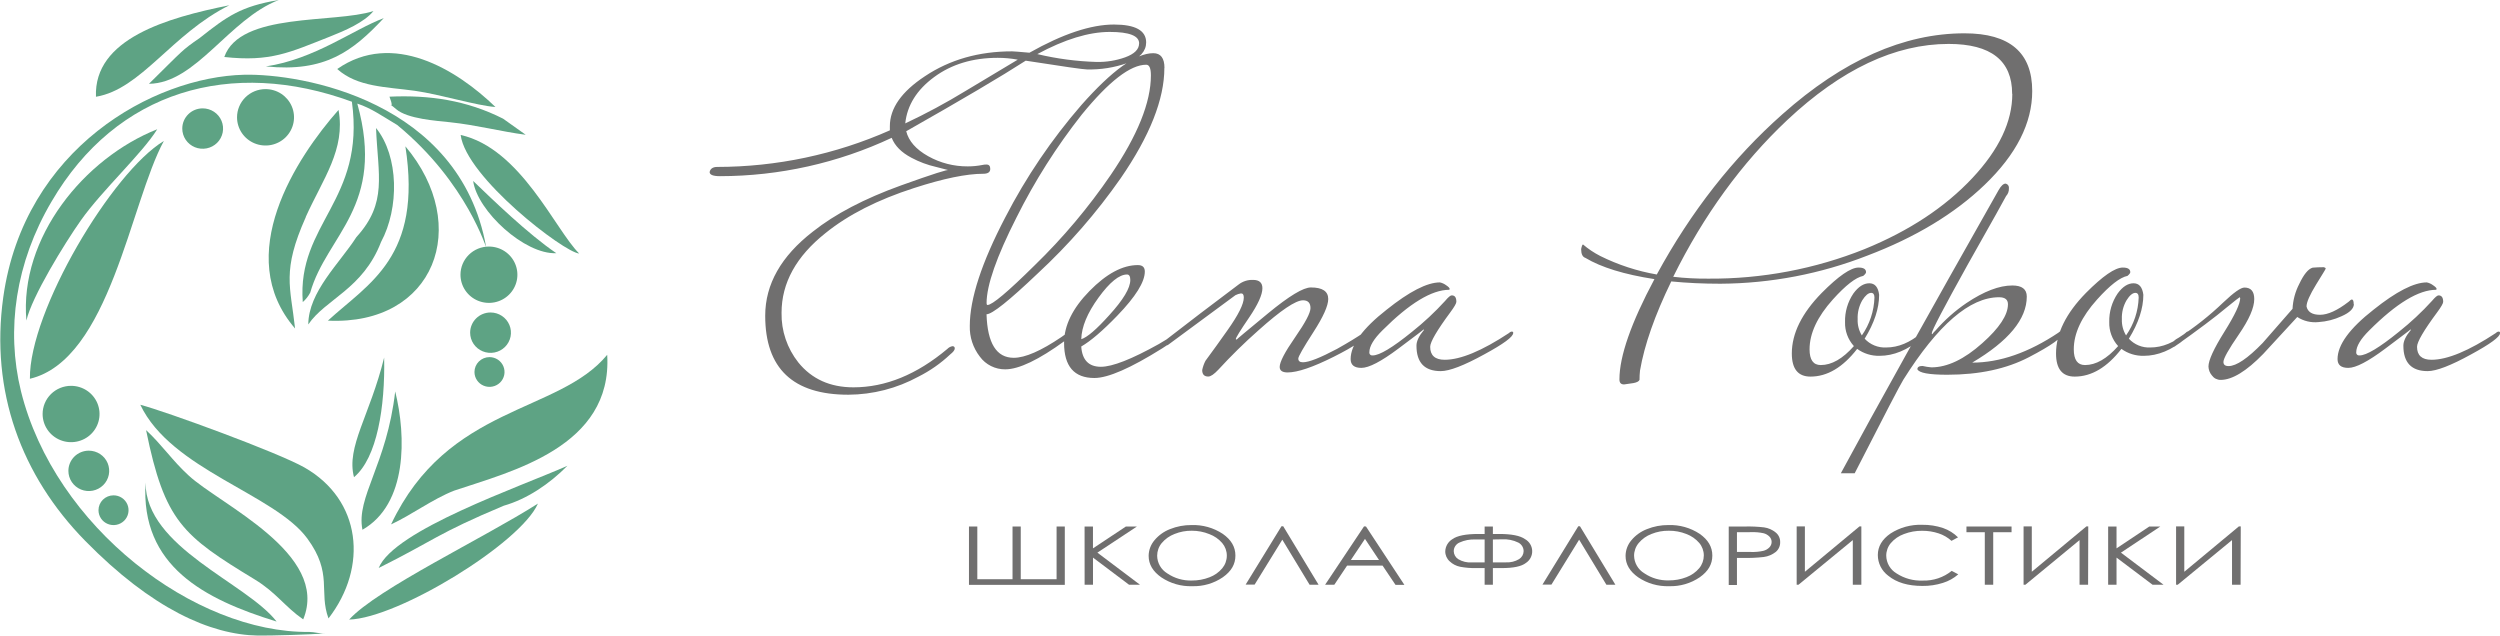 <?xml version="1.0" encoding="UTF-8"?> <svg xmlns="http://www.w3.org/2000/svg" width="177" height="45" viewBox="0 0 177 45" fill="none"><g clip-path="url(#clip0_2_2)"><path fill-rule="evenodd" clip-rule="evenodd" d="M23.048 44.839C22.071 44.929 19.105 45.011 18.261 44.998C14.913 44.943 10.743 43.1 6.027 38.287C1.503 33.672 -0.698 27.707 0.23 21.05C1.709 10.493 10.876 5.444 17.285 5.292C21.346 5.198 32.539 7.128 34.413 17.456C34.475 17.805 33.13 12.962 28.119 8.847C27.12 8.257 26.296 7.661 25.297 7.335C27.326 14.621 23.131 16.618 21.965 20.715C21.832 20.969 21.653 21.197 21.436 21.387C21.019 15.801 25.877 14.222 24.914 7.202C16.378 4.076 8.246 6.396 3.645 14.279C1.104 18.592 0.415 23.34 1.482 27.687C3.873 37.344 13.814 44.826 21.888 44.741C22.268 44.741 22.646 44.878 23.017 44.839H23.048Z" fill="#5EA384"></path><path fill-rule="evenodd" clip-rule="evenodd" d="M23.259 43.788C22.549 41.87 23.581 40.614 21.761 38.129C19.442 34.964 12.121 33.264 9.934 28.657C11.789 29.146 19.704 32.042 21.559 33.1C25.58 35.395 26.083 40.132 23.254 43.788H23.259Z" fill="#5EA384"></path><path fill-rule="evenodd" clip-rule="evenodd" d="M27.686 37.13C31.688 28.639 39.547 29.305 42.99 25.119C43.382 31.652 36.187 33.38 32.154 34.737C30.617 35.34 29.158 36.447 27.681 37.13H27.686Z" fill="#5EA384"></path><path fill-rule="evenodd" clip-rule="evenodd" d="M11.601 9.981C9.229 14.341 7.771 25.474 2.117 26.817C2.059 22.023 7.947 12.175 11.601 9.981Z" fill="#5EA384"></path><path fill-rule="evenodd" clip-rule="evenodd" d="M21.459 43.848C20.177 42.962 19.546 41.941 18.043 41.03C12.942 37.931 11.662 36.938 10.342 30.452C11.437 31.46 12.239 32.653 13.357 33.665C15.583 35.731 23.363 39.201 21.473 43.839L21.459 43.848Z" fill="#5EA384"></path><path fill-rule="evenodd" clip-rule="evenodd" d="M28.701 10.36C33.429 15.971 30.788 23.062 23.215 22.702C26.111 20.044 29.916 18.206 28.701 10.36Z" fill="#5EA384"></path><path fill-rule="evenodd" clip-rule="evenodd" d="M21.656 15.358C19.938 19.202 20.566 20.269 20.891 23.257C16.42 18.084 20.995 11.149 23.968 7.782C24.476 10.585 22.869 12.65 21.649 15.356L21.656 15.358Z" fill="#5EA384"></path><path fill-rule="evenodd" clip-rule="evenodd" d="M39.387 17.926C37.149 18.032 33.794 14.943 33.499 12.811C34.837 14.1 37.397 16.579 39.387 17.926ZM32.615 9.556C36.861 10.502 39.306 16.262 41.005 17.949C39.946 17.878 32.996 12.558 32.615 9.556Z" fill="#5EA384"></path><path fill-rule="evenodd" clip-rule="evenodd" d="M21.826 22.971C21.842 20.657 24.033 18.651 25.232 16.788C27.447 14.351 26.76 12.427 26.623 9.063C28.247 11.071 28.27 14.738 26.978 17.132C25.691 20.478 23.048 21.169 21.826 22.971Z" fill="#5EA384"></path><path fill-rule="evenodd" clip-rule="evenodd" d="M38.086 35.653C36.864 38.459 28.182 43.77 24.72 43.866C26.686 41.693 34.294 38.074 38.086 35.653Z" fill="#5EA384"></path><path fill-rule="evenodd" clip-rule="evenodd" d="M11.128 9.157C10.062 10.876 7.23 13.472 5.725 15.601C4.591 17.208 2.247 21.017 1.869 22.693C1.359 16.813 5.967 11.202 11.128 9.152V9.157Z" fill="#5EA384"></path><path fill-rule="evenodd" clip-rule="evenodd" d="M35.078 7.576C33.749 7.482 31.185 6.685 29.362 6.428C27.354 6.148 25.304 6.171 23.875 4.886C27.801 2.15 32.33 4.911 35.078 7.576Z" fill="#5EA384"></path><path fill-rule="evenodd" clip-rule="evenodd" d="M6.794 6.851C6.63 2.743 11.824 1.26 16.239 0.372C12.149 2.407 10.013 6.309 6.794 6.851Z" fill="#5EA384"></path><path fill-rule="evenodd" clip-rule="evenodd" d="M26.44 0.783C25.793 1.584 24.416 2.173 23.345 2.596C20.49 3.722 19.14 4.393 15.88 4.035C16.993 0.84 23.674 1.678 26.44 0.783Z" fill="#5EA384"></path><path fill-rule="evenodd" clip-rule="evenodd" d="M40.173 32.977C38.877 34.287 37.295 35.34 35.667 35.804C30.932 37.787 30.7 38.276 26.811 40.213C27.896 37.525 36.808 34.475 40.173 32.977Z" fill="#5EA384"></path><path fill-rule="evenodd" clip-rule="evenodd" d="M27.98 27.714C28.771 30.902 28.847 35.692 25.661 37.507C25.197 35.196 27.386 32.903 27.98 27.714Z" fill="#5EA384"></path><path fill-rule="evenodd" clip-rule="evenodd" d="M19.569 44.002C14.468 42.425 9.943 40.084 10.305 34.165C10.305 38.767 17.45 41.255 19.581 44.002H19.569Z" fill="#5EA384"></path><path fill-rule="evenodd" clip-rule="evenodd" d="M37.225 9.543C35.465 9.313 33.747 8.854 31.852 8.654C30.925 8.551 28.838 8.425 28.038 7.72C27.238 7.016 28.038 8.037 27.574 6.844C30.413 6.715 33.047 7.103 35.618 8.402L37.23 9.549L37.225 9.543Z" fill="#5EA384"></path><path fill-rule="evenodd" clip-rule="evenodd" d="M14.143 2.687C16.098 1.138 17.065 0.448 19.734 0C16.207 1.359 13.876 5.9 10.546 5.933C12.991 3.527 12.844 3.582 14.143 2.687Z" fill="#5EA384"></path><path fill-rule="evenodd" clip-rule="evenodd" d="M25.063 33.784C24.497 31.636 26.19 29.424 27.198 25.314C27.273 28.793 26.7 32.428 25.063 33.784Z" fill="#5EA384"></path><path fill-rule="evenodd" clip-rule="evenodd" d="M18.823 4.702C22.287 4.188 24.995 2.1 27.171 1.283C24.977 3.626 23.017 5.136 18.823 4.702Z" fill="#5EA384"></path><path fill-rule="evenodd" clip-rule="evenodd" d="M18.799 6.309C19.198 6.309 19.588 6.426 19.92 6.645C20.252 6.865 20.511 7.177 20.663 7.541C20.816 7.906 20.856 8.308 20.778 8.695C20.7 9.082 20.508 9.438 20.226 9.717C19.944 9.997 19.584 10.187 19.193 10.264C18.802 10.341 18.396 10.301 18.027 10.15C17.659 9.999 17.344 9.743 17.122 9.415C16.9 9.086 16.782 8.7 16.782 8.306C16.782 8.043 16.834 7.783 16.935 7.541C17.036 7.299 17.185 7.079 17.372 6.893C17.56 6.708 17.782 6.561 18.027 6.46C18.272 6.36 18.534 6.309 18.799 6.309Z" fill="#5EA384"></path><path fill-rule="evenodd" clip-rule="evenodd" d="M34.617 17.456C35.015 17.456 35.405 17.573 35.736 17.792C36.068 18.011 36.326 18.322 36.478 18.687C36.631 19.051 36.671 19.452 36.593 19.839C36.515 20.226 36.323 20.581 36.042 20.86C35.76 21.139 35.401 21.329 35.01 21.406C34.619 21.483 34.214 21.443 33.846 21.293C33.477 21.142 33.163 20.886 32.941 20.558C32.72 20.23 32.602 19.844 32.602 19.45C32.602 18.921 32.814 18.414 33.192 18.04C33.57 17.666 34.082 17.456 34.617 17.456Z" fill="#5EA384"></path><path fill-rule="evenodd" clip-rule="evenodd" d="M5.032 27.317C5.431 27.317 5.82 27.434 6.152 27.653C6.483 27.872 6.741 28.184 6.894 28.548C7.046 28.913 7.086 29.314 7.008 29.701C6.931 30.087 6.739 30.443 6.457 30.722C6.175 31.001 5.816 31.191 5.425 31.267C5.034 31.345 4.629 31.305 4.261 31.154C3.893 31.003 3.578 30.747 3.357 30.419C3.135 30.091 3.017 29.706 3.017 29.311C3.017 28.783 3.229 28.275 3.607 27.901C3.985 27.527 4.498 27.317 5.032 27.317Z" fill="#5EA384"></path><path fill-rule="evenodd" clip-rule="evenodd" d="M6.289 31.907C6.575 31.908 6.854 31.992 7.091 32.149C7.328 32.307 7.513 32.53 7.622 32.791C7.731 33.053 7.759 33.34 7.703 33.617C7.647 33.894 7.509 34.149 7.307 34.349C7.105 34.548 6.848 34.684 6.568 34.739C6.287 34.794 5.997 34.766 5.733 34.658C5.469 34.549 5.244 34.366 5.085 34.131C4.927 33.896 4.842 33.62 4.842 33.337C4.842 33.149 4.879 32.963 4.952 32.789C5.025 32.616 5.131 32.458 5.266 32.325C5.4 32.192 5.56 32.087 5.735 32.015C5.911 31.944 6.099 31.907 6.289 31.907Z" fill="#5EA384"></path><path fill-rule="evenodd" clip-rule="evenodd" d="M8.037 35.07C8.248 35.07 8.454 35.131 8.629 35.247C8.804 35.363 8.94 35.527 9.021 35.72C9.101 35.912 9.122 36.124 9.081 36.328C9.04 36.533 8.939 36.721 8.79 36.868C8.641 37.015 8.451 37.115 8.245 37.156C8.039 37.197 7.825 37.176 7.63 37.096C7.436 37.017 7.269 36.882 7.152 36.708C7.035 36.535 6.973 36.331 6.973 36.123C6.973 35.844 7.085 35.576 7.285 35.378C7.484 35.181 7.755 35.07 8.037 35.07Z" fill="#5EA384"></path><path fill-rule="evenodd" clip-rule="evenodd" d="M34.656 25.284C34.867 25.284 35.072 25.346 35.247 25.461C35.422 25.577 35.559 25.742 35.639 25.934C35.72 26.127 35.741 26.338 35.7 26.543C35.659 26.747 35.558 26.935 35.409 27.082C35.26 27.229 35.07 27.33 34.864 27.37C34.657 27.411 34.443 27.39 34.249 27.31C34.054 27.231 33.888 27.096 33.771 26.922C33.654 26.749 33.592 26.546 33.592 26.337C33.592 26.058 33.705 25.79 33.904 25.593C34.104 25.396 34.374 25.284 34.656 25.284Z" fill="#5EA384"></path><path fill-rule="evenodd" clip-rule="evenodd" d="M34.733 22.124C35.018 22.124 35.297 22.208 35.535 22.366C35.772 22.523 35.957 22.747 36.066 23.008C36.175 23.269 36.203 23.556 36.147 23.834C36.091 24.111 35.953 24.366 35.751 24.565C35.549 24.765 35.291 24.901 35.011 24.956C34.731 25.011 34.441 24.982 34.177 24.874C33.913 24.766 33.688 24.583 33.529 24.348C33.37 24.112 33.286 23.836 33.286 23.553C33.286 23.365 33.323 23.179 33.396 23.006C33.469 22.832 33.575 22.674 33.71 22.542C33.844 22.409 34.004 22.303 34.179 22.232C34.355 22.16 34.543 22.123 34.733 22.124Z" fill="#5EA384"></path><path fill-rule="evenodd" clip-rule="evenodd" d="M14.349 7.672C14.635 7.672 14.915 7.756 15.152 7.913C15.39 8.07 15.575 8.293 15.684 8.555C15.793 8.816 15.822 9.103 15.766 9.381C15.711 9.658 15.573 9.913 15.371 10.113C15.169 10.313 14.912 10.449 14.631 10.504C14.351 10.559 14.06 10.531 13.797 10.423C13.533 10.315 13.307 10.131 13.148 9.896C12.989 9.661 12.905 9.385 12.905 9.102C12.905 8.723 13.057 8.359 13.328 8.091C13.599 7.823 13.966 7.672 14.349 7.672Z" fill="#5EA384"></path><path d="M69.194 41.009H71.687V37.277H72.269V41.009H74.806V37.277H75.388V41.408H68.603V37.277H69.194V41.009Z" fill="#706F6F"></path><path d="M76.788 37.277H77.382V38.824L79.713 37.277H80.494L77.695 39.127L80.71 41.399H79.935L77.384 39.478V41.399H76.791L76.788 37.277Z" fill="#706F6F"></path><path d="M84.357 37.174C85.144 37.147 85.92 37.365 86.574 37.798C87.168 38.216 87.467 38.716 87.467 39.336C87.467 39.956 87.17 40.451 86.576 40.871C85.939 41.305 85.179 41.526 84.406 41.502C83.627 41.528 82.861 41.308 82.217 40.874C81.623 40.456 81.324 39.956 81.324 39.357C81.327 38.954 81.471 38.564 81.732 38.255C82.026 37.901 82.407 37.627 82.838 37.461C83.321 37.267 83.837 37.17 84.357 37.174ZM84.383 37.576C83.963 37.57 83.547 37.648 83.158 37.805C82.806 37.939 82.494 38.159 82.252 38.446C82.042 38.699 81.927 39.017 81.927 39.345C81.93 39.597 81.997 39.843 82.122 40.062C82.248 40.281 82.427 40.464 82.644 40.596C83.153 40.942 83.76 41.119 84.378 41.101C84.808 41.105 85.235 41.027 85.635 40.871C85.985 40.74 86.295 40.521 86.535 40.236C86.745 39.983 86.859 39.666 86.859 39.338C86.86 39.014 86.745 38.699 86.535 38.45C86.291 38.166 85.978 37.948 85.626 37.817C85.232 37.656 84.809 37.574 84.383 37.576Z" fill="#706F6F"></path><path d="M93.355 41.399H92.719L90.788 38.209L88.826 41.392H88.19L90.727 37.261H90.853L93.355 41.399Z" fill="#706F6F"></path><path d="M96.712 37.277L99.43 41.408H98.802L97.886 40.045H95.374L94.47 41.399H93.818L96.573 37.268L96.712 37.277ZM96.641 38.154L95.641 39.646H97.633L96.641 38.154Z" fill="#706F6F"></path><path d="M105.112 37.277H105.696V37.805H106.143C107.02 37.805 107.628 37.926 107.968 38.168C108.118 38.251 108.244 38.371 108.333 38.516C108.423 38.661 108.473 38.826 108.479 38.996C108.486 39.166 108.448 39.334 108.369 39.486C108.291 39.637 108.174 39.766 108.031 39.859C107.722 40.101 107.153 40.221 106.324 40.22H105.696V41.399H105.112V40.22H104.485C104.115 40.227 103.745 40.196 103.382 40.128C103.1 40.072 102.841 39.938 102.635 39.74C102.536 39.651 102.458 39.542 102.404 39.421C102.351 39.3 102.323 39.17 102.324 39.038C102.329 38.863 102.378 38.692 102.467 38.54C102.556 38.389 102.681 38.261 102.832 38.17C103.171 37.927 103.783 37.805 104.669 37.805H105.112V37.277ZM105.112 38.195H104.458C104.071 38.176 103.685 38.25 103.333 38.411C103.212 38.462 103.109 38.548 103.037 38.656C102.964 38.764 102.925 38.892 102.925 39.022C102.927 39.135 102.957 39.247 103.013 39.346C103.07 39.446 103.15 39.53 103.247 39.591C103.536 39.763 103.871 39.843 104.207 39.82H105.112V38.195ZM105.696 38.195V39.816H106.623C106.949 39.833 107.272 39.753 107.551 39.586C107.648 39.525 107.728 39.441 107.785 39.342C107.841 39.242 107.871 39.131 107.873 39.017C107.871 38.892 107.835 38.769 107.768 38.663C107.701 38.556 107.606 38.47 107.493 38.413C107.133 38.238 106.734 38.159 106.334 38.184L105.696 38.195Z" fill="#706F6F"></path><path d="M114.369 41.399H113.733L111.802 38.209L109.84 41.392H109.204L111.741 37.261H111.862L114.369 41.399Z" fill="#706F6F"></path><path d="M118.123 37.174C118.91 37.147 119.685 37.365 120.34 37.798C120.933 38.216 121.233 38.716 121.233 39.336C121.233 39.956 120.936 40.451 120.342 40.871C119.705 41.305 118.945 41.526 118.172 41.502C117.393 41.528 116.626 41.308 115.983 40.874C115.389 40.456 115.09 39.956 115.09 39.357C115.093 38.954 115.237 38.564 115.498 38.255C115.792 37.9 116.174 37.627 116.606 37.461C117.088 37.267 117.603 37.17 118.123 37.174ZM118.148 37.576C117.729 37.57 117.312 37.648 116.924 37.805C116.572 37.938 116.261 38.159 116.02 38.446C115.808 38.698 115.692 39.017 115.693 39.345C115.698 39.596 115.766 39.84 115.892 40.057C116.018 40.275 116.198 40.457 116.414 40.587C116.923 40.933 117.531 41.11 118.148 41.092C118.578 41.096 119.005 41.018 119.405 40.862C119.756 40.73 120.067 40.511 120.307 40.226C120.515 39.973 120.629 39.656 120.63 39.329C120.631 39.005 120.517 38.69 120.307 38.441C120.062 38.157 119.749 37.939 119.396 37.807C118.999 37.649 118.574 37.57 118.146 37.576H118.148Z" fill="#706F6F"></path><path d="M122.394 37.277H123.554C124.004 37.266 124.454 37.286 124.901 37.339C125.201 37.382 125.484 37.506 125.717 37.697C125.82 37.78 125.903 37.885 125.958 38.005C126.013 38.124 126.039 38.255 126.035 38.386C126.039 38.516 126.014 38.646 125.96 38.765C125.907 38.884 125.827 38.99 125.727 39.074C125.481 39.269 125.186 39.394 124.873 39.435C124.381 39.491 123.886 39.513 123.391 39.501H122.976V41.417H122.394V37.277ZM122.976 37.681V39.079H123.962C124.256 39.09 124.551 39.064 124.838 39.001C125.005 38.961 125.156 38.875 125.274 38.753C125.376 38.65 125.432 38.511 125.432 38.367C125.431 38.226 125.375 38.09 125.274 37.989C125.158 37.871 125.01 37.788 124.848 37.75C124.568 37.691 124.282 37.666 123.997 37.677L122.976 37.681Z" fill="#706F6F"></path><path d="M131.784 41.399H131.178V38.239L127.334 41.399H127.204V37.268H127.786V40.481L131.654 37.268H131.784V41.399Z" fill="#706F6F"></path><path d="M138.629 38.044L138.165 38.292C137.902 38.053 137.591 37.872 137.252 37.762C136.878 37.638 136.486 37.577 136.092 37.58C135.651 37.574 135.212 37.652 134.8 37.81C134.441 37.94 134.122 38.158 133.873 38.446C133.66 38.698 133.544 39.017 133.546 39.345C133.55 39.599 133.62 39.847 133.748 40.067C133.876 40.286 134.059 40.47 134.279 40.6C134.828 40.957 135.477 41.133 136.134 41.105C136.878 41.127 137.605 40.883 138.181 40.417L138.645 40.663C138.331 40.938 137.961 41.145 137.56 41.268C137.09 41.418 136.598 41.491 136.104 41.484C135.083 41.484 134.279 41.244 133.69 40.764C133.46 40.592 133.274 40.371 133.145 40.117C133.017 39.862 132.95 39.581 132.95 39.297C132.95 38.694 133.249 38.186 133.847 37.773C134.514 37.342 135.299 37.127 136.094 37.156C136.596 37.149 137.094 37.226 137.569 37.385C137.968 37.523 138.331 37.748 138.629 38.044Z" fill="#706F6F"></path><path d="M139.225 37.681V37.277H142.418V37.681H141.12V41.399H140.524V37.681H139.225Z" fill="#706F6F"></path><path d="M147.837 41.399H147.232V38.239L143.399 41.399H143.269V37.268H143.851V40.481L147.719 37.268H147.849L147.837 41.399Z" fill="#706F6F"></path><path d="M149.257 37.277H149.85V38.824L152.169 37.277H152.951L150.163 39.127L153.178 41.399H152.401L149.85 39.478V41.399H149.257V37.277Z" fill="#706F6F"></path><path d="M158.634 41.399H158.027V38.239L154.184 41.399H154.066V37.268H154.648V40.481L158.514 37.268H158.646L158.634 41.399Z" fill="#706F6F"></path><path d="M81.148 3.002C81.148 3.624 80.707 4.115 79.826 4.457C78.905 4.785 77.93 4.941 76.951 4.916C76.708 4.916 75.265 4.709 72.621 4.296C70.904 5.402 68.083 7.068 64.16 9.292C64.336 9.99 64.854 10.579 65.713 11.059C66.569 11.539 67.538 11.787 68.521 11.78C68.865 11.78 69.209 11.747 69.546 11.681C69.644 11.657 69.745 11.646 69.846 11.649C70.022 11.649 70.11 11.753 70.11 11.959C70.11 12.189 69.943 12.303 69.614 12.303C68.425 12.303 66.794 12.639 64.721 13.311C62.142 14.14 60.049 15.205 58.441 16.506C56.371 18.153 55.335 20.033 55.334 22.144C55.309 23.418 55.729 24.66 56.523 25.663C57.473 26.836 58.773 27.423 60.424 27.423C62.695 27.423 64.909 26.518 67.067 24.708C67.165 24.605 67.292 24.536 67.432 24.51C67.454 24.507 67.477 24.509 67.499 24.517C67.52 24.524 67.54 24.536 67.556 24.552C67.572 24.568 67.584 24.588 67.591 24.609C67.598 24.631 67.6 24.653 67.596 24.676C67.596 24.784 67.487 24.926 67.267 25.1C66.599 25.729 65.842 26.257 65.02 26.67C63.5 27.498 61.795 27.937 60.06 27.946C56.138 27.946 54.177 26.082 54.177 22.353C54.177 20.127 55.301 18.143 57.548 16.4C59.114 15.156 61.197 14.065 63.795 13.127C66.042 12.321 67.166 11.961 67.167 12.049L66.274 11.819C65.664 11.681 65.075 11.461 64.524 11.165C63.819 10.793 63.355 10.324 63.132 9.758C59.331 11.542 55.177 12.469 50.97 12.473C50.485 12.473 50.242 12.374 50.242 12.18C50.285 11.95 50.473 11.819 50.77 11.819C54.986 11.816 59.154 10.934 63.002 9.228V8.934C63.002 7.668 63.829 6.489 65.481 5.4C67.244 4.222 69.305 3.634 71.664 3.635C71.749 3.635 72.157 3.667 72.886 3.732C75.243 2.402 77.237 1.737 78.868 1.737C80.386 1.737 81.146 2.159 81.148 3.002ZM80.652 3.078C80.652 2.533 79.956 2.261 78.565 2.261C77.09 2.261 75.382 2.784 73.442 3.83C74.818 4.158 76.225 4.344 77.639 4.386C78.326 4.4 79.01 4.29 79.657 4.06C80.318 3.819 80.647 3.493 80.647 3.078H80.652ZM72.058 4.225C71.59 4.137 71.115 4.093 70.639 4.094C68.873 4.094 67.374 4.547 66.142 5.453C64.91 6.359 64.227 7.453 64.092 8.737C65.555 8.049 66.979 7.283 68.357 6.442L72.067 4.218L72.058 4.225ZM82.437 4.815C82.437 7.023 81.407 9.624 79.346 12.618C77.634 15.069 75.662 17.331 73.463 19.367C71.441 21.291 70.242 22.25 69.846 22.25C69.91 24.306 70.553 25.334 71.772 25.332C72.582 25.332 73.7 24.841 75.144 23.866C75.29 23.753 75.445 23.652 75.608 23.565C75.631 23.536 75.66 23.512 75.694 23.495C75.727 23.478 75.763 23.468 75.8 23.466C75.868 23.466 75.9 23.51 75.9 23.597C75.9 23.684 75.736 23.882 75.404 24.12C73.549 25.473 72.139 26.149 71.174 26.149C70.823 26.153 70.476 26.073 70.163 25.916C69.849 25.76 69.578 25.531 69.373 25.249C68.89 24.626 68.639 23.858 68.661 23.074C68.661 21.155 69.499 18.593 71.174 15.388C72.645 12.536 74.454 9.867 76.561 7.438C78.725 4.99 80.422 3.766 81.651 3.766C82.18 3.766 82.444 4.115 82.444 4.813L82.437 4.815ZM81.484 5.336C81.484 4.833 81.373 4.583 81.153 4.583C80.03 4.583 78.51 5.759 76.591 8.11C74.802 10.379 73.252 12.823 71.965 15.404C70.555 18.181 69.85 20.2 69.85 21.463C69.85 21.55 69.871 21.593 69.915 21.593C70.248 21.593 71.361 20.657 73.254 18.784C75.262 16.835 77.066 14.69 78.641 12.384C80.537 9.598 81.484 7.248 81.484 5.336ZM83.632 23.588C83.632 23.741 83.18 24.101 82.277 24.669C80.051 26.064 78.453 26.762 77.484 26.762C76.051 26.762 75.335 25.933 75.337 24.276C75.337 23.052 75.936 21.828 77.136 20.604C78.336 19.38 79.477 18.768 80.559 18.768C80.888 18.768 81.053 18.92 81.053 19.227C81.053 19.963 80.403 21.004 79.103 22.351C78.068 23.422 77.218 24.149 76.552 24.533C76.617 25.486 77.081 25.968 77.943 25.968C78.756 25.968 80.122 25.432 82.041 24.361C82.196 24.274 82.625 24.019 83.33 23.588C83.354 23.559 83.384 23.535 83.418 23.518C83.452 23.502 83.489 23.491 83.527 23.489C83.594 23.489 83.627 23.533 83.627 23.62L83.632 23.588ZM80.025 19.826C80.025 19.565 79.947 19.434 79.794 19.434C79.242 19.434 78.569 19.979 77.776 21.07C76.983 22.161 76.576 23.143 76.554 24.015C76.975 23.885 77.635 23.317 78.537 22.312C79.529 21.223 80.025 20.394 80.025 19.826ZM96.849 23.588C96.716 23.96 95.912 24.516 94.435 25.256C92.959 25.997 91.868 26.368 91.163 26.369C90.788 26.369 90.602 26.238 90.602 25.977C90.602 25.628 90.965 24.93 91.692 23.884C92.419 22.837 92.782 22.149 92.782 21.818C92.782 21.447 92.606 21.261 92.253 21.261C91.732 21.261 90.68 21.97 89.097 23.388C88.105 24.265 87.16 25.193 86.266 26.167C85.957 26.496 85.721 26.659 85.545 26.659C85.257 26.659 85.116 26.505 85.116 26.2C85.162 25.972 85.24 25.752 85.347 25.545C85.876 24.828 86.394 24.109 86.901 23.388C87.674 22.299 88.061 21.525 88.061 21.066C88.061 20.868 87.996 20.772 87.864 20.772C87.725 20.792 87.591 20.836 87.467 20.9L82.669 24.439H82.437C82.284 24.439 82.205 24.416 82.205 24.373C82.205 24.329 82.328 24.198 82.569 24.047C84.115 22.847 85.823 21.547 87.692 20.145C87.983 19.918 88.347 19.802 88.717 19.817C89.157 19.817 89.378 20.015 89.378 20.407C89.378 20.866 89.064 21.558 88.436 22.484C87.808 23.402 87.495 23.916 87.495 24.006C87.495 24.026 87.516 24.038 87.56 24.038C87.54 24.038 88.278 23.421 89.774 22.188C91.271 20.955 92.285 20.343 92.817 20.352C93.63 20.352 94.037 20.624 94.039 21.169C94.039 21.648 93.686 22.433 92.981 23.526C92.276 24.618 91.922 25.239 91.919 25.387C91.919 25.561 92.028 25.649 92.249 25.649C92.668 25.649 93.472 25.333 94.662 24.701C95.479 24.242 96.106 23.859 96.546 23.553C96.57 23.524 96.601 23.501 96.635 23.484C96.669 23.467 96.707 23.457 96.745 23.455C96.81 23.455 96.845 23.498 96.845 23.585L96.849 23.588ZM107.129 23.588C107.129 23.849 106.446 24.351 105.079 25.093C103.646 25.881 102.621 26.275 102.004 26.275C100.859 26.275 100.286 25.675 100.286 24.476C100.286 24.148 100.462 23.788 100.815 23.363C100.815 23.359 100.814 23.354 100.813 23.35C100.811 23.346 100.809 23.343 100.806 23.339C100.803 23.336 100.799 23.334 100.795 23.332C100.791 23.331 100.786 23.33 100.782 23.331C100.802 23.331 100.207 23.784 98.996 24.689C97.786 25.595 96.916 26.047 96.385 26.046C95.88 26.046 95.625 25.839 95.625 25.424C95.625 24.42 96.475 23.253 98.176 21.924C99.783 20.639 101.04 19.995 101.944 19.994C102.105 20.028 102.257 20.097 102.389 20.196C102.554 20.306 102.637 20.393 102.637 20.457C102.634 20.481 102.623 20.502 102.605 20.517C101.368 20.517 99.793 21.473 97.879 23.386C97.262 23.996 96.951 24.515 96.951 24.935C96.947 24.966 96.949 24.998 96.959 25.028C96.969 25.058 96.986 25.085 97.009 25.108C97.031 25.13 97.059 25.147 97.089 25.157C97.119 25.166 97.152 25.169 97.183 25.165C97.667 25.165 98.595 24.608 99.966 23.496C100.807 22.829 101.592 22.096 102.315 21.304C102.533 21.043 102.688 20.912 102.779 20.912C103.011 20.912 103.11 21.066 103.11 21.371C103.11 21.479 102.967 21.729 102.679 22.117C101.733 23.397 101.259 24.21 101.257 24.554C101.257 25.16 101.601 25.472 102.282 25.472C103.408 25.472 104.928 24.839 106.844 23.574C106.869 23.545 106.899 23.522 106.933 23.505C106.968 23.488 107.005 23.478 107.043 23.475C107.108 23.475 107.143 23.519 107.143 23.606L107.129 23.588ZM143.881 6.447C143.881 8.717 142.757 10.931 140.51 13.088C138.375 15.137 135.61 16.805 132.215 18.094C128.899 19.392 125.369 20.068 121.803 20.088C120.589 20.088 119.43 20.034 118.325 19.925C117.159 22.323 116.422 24.427 116.112 26.238C116.089 26.456 116.078 26.674 116.078 26.893C116.034 27 115.89 27.078 115.649 27.122C115.228 27.186 115.008 27.218 114.988 27.218C114.756 27.218 114.656 27.099 114.656 26.86C114.656 25.223 115.482 22.857 117.135 19.762C114.999 19.433 113.368 18.931 112.244 18.257C112.045 18.19 111.945 17.983 111.945 17.635C111.989 17.417 112.033 17.309 112.078 17.309C112.452 17.628 112.863 17.902 113.302 18.126C114.563 18.753 115.91 19.193 117.3 19.434C119.73 14.968 122.697 11.184 126.2 8.083C130.496 4.266 134.793 2.358 139.09 2.359C142.286 2.359 143.883 3.722 143.881 6.447ZM142.46 6.644C142.46 4.289 140.962 3.111 137.966 3.11C134.175 3.11 130.363 4.909 126.529 8.508C123.312 11.54 120.623 15.236 118.464 19.597C119.286 19.692 120.114 19.735 120.943 19.728C124.737 19.756 128.499 19.045 132.015 17.635C135.168 16.348 137.713 14.669 139.652 12.597C141.532 10.591 142.471 8.607 142.471 6.644H142.46ZM136.347 23.588C136.347 23.675 136.236 23.817 136.016 23.98C135.046 24.788 134.065 25.192 133.073 25.192C132.504 25.206 131.946 25.034 131.487 24.701C130.474 26.009 129.373 26.663 128.182 26.663C127.301 26.663 126.861 26.118 126.861 25.027C126.861 23.61 127.565 22.182 128.975 20.742C130.164 19.543 131.035 18.943 131.586 18.943C131.939 18.943 132.115 19.053 132.115 19.271C132.115 19.335 132.05 19.422 131.918 19.533C131.389 19.64 130.673 20.196 129.768 21.201C128.668 22.425 128.117 23.602 128.117 24.733C128.117 25.474 128.379 25.846 128.91 25.846C129.683 25.846 130.465 25.399 131.255 24.503C130.834 24.037 130.61 23.428 130.629 22.803C130.609 22.083 130.817 21.375 131.222 20.776C131.575 20.294 131.951 20.056 132.347 20.056C132.744 20.056 132.976 20.329 133.043 20.873C133.043 21.832 132.701 22.868 132.018 23.98C132.21 24.188 132.445 24.352 132.708 24.459C132.971 24.567 133.255 24.616 133.539 24.602C134.399 24.602 135.236 24.253 136.05 23.556C136.075 23.527 136.106 23.503 136.14 23.486C136.174 23.469 136.212 23.459 136.25 23.457C136.315 23.457 136.35 23.501 136.35 23.588H136.347ZM132.711 21.063C132.711 20.845 132.632 20.735 132.479 20.735C132.28 20.735 132.071 20.91 131.851 21.258C131.616 21.666 131.502 22.132 131.522 22.601C131.505 23.004 131.608 23.403 131.818 23.748C132.372 22.958 132.682 22.026 132.711 21.066V21.063ZM146.031 23.588C146.031 23.894 145.237 24.461 143.649 25.288C142.062 26.116 140.134 26.531 137.866 26.532C136.568 26.532 135.86 26.401 135.751 26.14C135.751 25.988 135.872 25.91 136.115 25.91C136.321 25.958 136.531 25.991 136.741 26.009C137.867 26.009 139.068 25.438 140.345 24.297C141.558 23.223 142.163 22.296 142.163 21.543C142.163 21.21 141.954 21.045 141.535 21.045C139.463 21.045 137.204 22.99 134.759 26.879C134.566 27.177 133.416 29.387 131.311 33.509H130.33C132.803 28.928 136.527 22.244 141.502 13.458C141.678 13.152 141.843 12.999 141.998 12.999C142.047 13.012 142.092 13.034 142.131 13.065C142.168 13.098 142.196 13.138 142.213 13.184C142.231 13.229 142.237 13.279 142.23 13.327C142.237 13.428 142.222 13.529 142.188 13.625C142.154 13.72 142.1 13.808 142.031 13.882C142.009 13.947 141.106 15.56 139.32 18.723C137.62 21.782 136.769 23.407 136.769 23.597C136.77 23.61 136.773 23.622 136.778 23.634C136.784 23.645 136.792 23.655 136.802 23.664C136.869 23.568 136.947 23.48 137.034 23.402C137.676 22.663 138.413 22.008 139.225 21.456C140.462 20.627 141.544 20.212 142.471 20.212C143.155 20.212 143.496 20.474 143.496 20.997C143.496 22.59 142.208 24.149 139.631 25.674C141.589 25.674 143.627 24.966 145.743 23.549C145.768 23.52 145.799 23.496 145.833 23.479C145.867 23.462 145.905 23.453 145.943 23.45C146.01 23.45 146.043 23.494 146.043 23.581L146.031 23.588ZM155.054 23.588C155.054 23.675 154.945 23.817 154.722 23.98C153.753 24.788 152.773 25.192 151.782 25.192C151.213 25.206 150.655 25.034 150.196 24.701C149.183 26.009 148.081 26.663 146.889 26.663C146.008 26.663 145.567 26.118 145.567 25.027C145.567 23.61 146.272 22.182 147.682 20.742C148.874 19.543 149.744 18.943 150.293 18.943C150.648 18.943 150.824 19.053 150.824 19.271C150.824 19.335 150.757 19.422 150.625 19.533C150.096 19.64 149.38 20.196 148.477 21.201C147.374 22.425 146.823 23.602 146.824 24.733C146.824 25.474 147.088 25.845 147.617 25.846C148.39 25.846 149.172 25.399 149.964 24.503C149.541 24.038 149.316 23.429 149.335 22.803C149.317 22.083 149.525 21.374 149.931 20.776C150.284 20.294 150.657 20.056 151.054 20.056C151.45 20.056 151.682 20.329 151.749 20.873C151.749 21.832 151.408 22.868 150.724 23.98C150.916 24.188 151.151 24.352 151.414 24.459C151.676 24.567 151.96 24.616 152.243 24.602C153.104 24.602 153.942 24.253 154.757 23.556C154.781 23.527 154.811 23.503 154.845 23.486C154.879 23.469 154.916 23.459 154.954 23.457C155.021 23.457 155.054 23.501 155.054 23.588ZM151.418 21.063C151.418 20.845 151.341 20.735 151.186 20.735C150.989 20.735 150.778 20.91 150.56 21.258C150.323 21.666 150.208 22.131 150.228 22.601C150.213 23.004 150.316 23.402 150.525 23.748C151.079 22.959 151.389 22.027 151.418 21.066V21.063ZM166.655 21.522C166.655 21.844 166.363 22.133 165.779 22.39C165.268 22.626 164.718 22.766 164.156 22.803C163.625 22.86 163.092 22.733 162.646 22.443C161.833 23.318 161.029 24.191 160.234 25.061C159.044 26.285 158.039 26.897 157.22 26.897C157.1 26.898 156.982 26.869 156.876 26.816C156.769 26.762 156.677 26.683 156.608 26.587C156.454 26.409 156.366 26.184 156.359 25.949C156.359 25.51 156.734 24.692 157.484 23.494C158.234 22.296 158.608 21.5 158.606 21.107L158.574 21.04C158.553 21.04 158.233 21.293 157.616 21.793C156.866 22.427 155.644 23.345 153.948 24.547C153.836 24.504 153.781 24.449 153.781 24.382C153.781 24.23 153.948 24.065 154.277 23.893C155.401 23.164 156.452 22.331 157.417 21.405C158.145 20.717 158.639 20.359 158.906 20.359C159.369 20.359 159.601 20.631 159.601 21.176C159.601 21.788 159.237 22.622 158.509 23.68C157.781 24.737 157.418 25.386 157.419 25.626C157.419 25.821 157.54 25.919 157.783 25.919C158.332 25.919 159.136 25.375 160.195 24.285L162.312 21.864C162.342 21.248 162.505 20.646 162.79 20.097C163.11 19.422 163.425 19.039 163.734 18.95C163.965 18.929 164.239 18.918 164.527 18.918C164.615 18.941 164.659 18.973 164.659 19.016C164.659 19.06 164.427 19.413 163.982 20.143C163.536 20.873 163.302 21.392 163.302 21.699C163.39 22.092 163.71 22.288 164.262 22.287C164.814 22.285 165.486 21.979 166.277 21.369C166.389 21.258 166.465 21.206 166.509 21.206C166.597 21.206 166.641 21.314 166.641 21.527L166.655 21.522ZM177 23.588C177 23.849 176.317 24.351 174.95 25.093C173.52 25.881 172.496 26.275 171.878 26.275C170.732 26.275 170.159 25.675 170.159 24.476C170.159 24.148 170.335 23.788 170.688 23.363C170.688 23.359 170.688 23.354 170.686 23.35C170.685 23.346 170.682 23.343 170.679 23.339C170.676 23.336 170.672 23.334 170.668 23.332C170.664 23.331 170.66 23.33 170.655 23.331C170.676 23.331 170.08 23.784 168.87 24.689C167.659 25.595 166.789 26.047 166.259 26.046C165.751 26.046 165.498 25.839 165.498 25.424C165.498 24.42 166.348 23.253 168.049 21.924C169.657 20.639 170.913 19.995 171.817 19.994C171.979 20.028 172.131 20.097 172.262 20.196C172.427 20.306 172.511 20.393 172.511 20.457C172.507 20.481 172.496 20.502 172.478 20.517C171.241 20.517 169.665 21.473 167.75 23.386C167.133 23.996 166.822 24.515 166.822 24.935C166.818 24.966 166.82 24.998 166.83 25.028C166.84 25.058 166.857 25.085 166.88 25.108C166.902 25.13 166.93 25.147 166.96 25.157C166.99 25.166 167.023 25.169 167.054 25.165C167.538 25.165 168.466 24.608 169.837 23.496C170.677 22.829 171.462 22.096 172.184 21.304C172.404 21.043 172.559 20.912 172.647 20.912C172.868 20.912 172.977 21.066 172.977 21.371C172.977 21.479 172.835 21.729 172.548 22.117C171.6 23.397 171.126 24.21 171.126 24.554C171.126 25.16 171.467 25.472 172.151 25.472C173.275 25.472 174.795 24.839 176.712 23.574C176.737 23.545 176.767 23.522 176.801 23.505C176.835 23.488 176.872 23.478 176.91 23.475C176.977 23.475 177.009 23.519 177.009 23.606L177 23.588Z" fill="#706F6F"></path></g><defs><clipPath id="clip0_2_2"><rect width="177" height="45" fill="white"></rect></clipPath></defs></svg> 